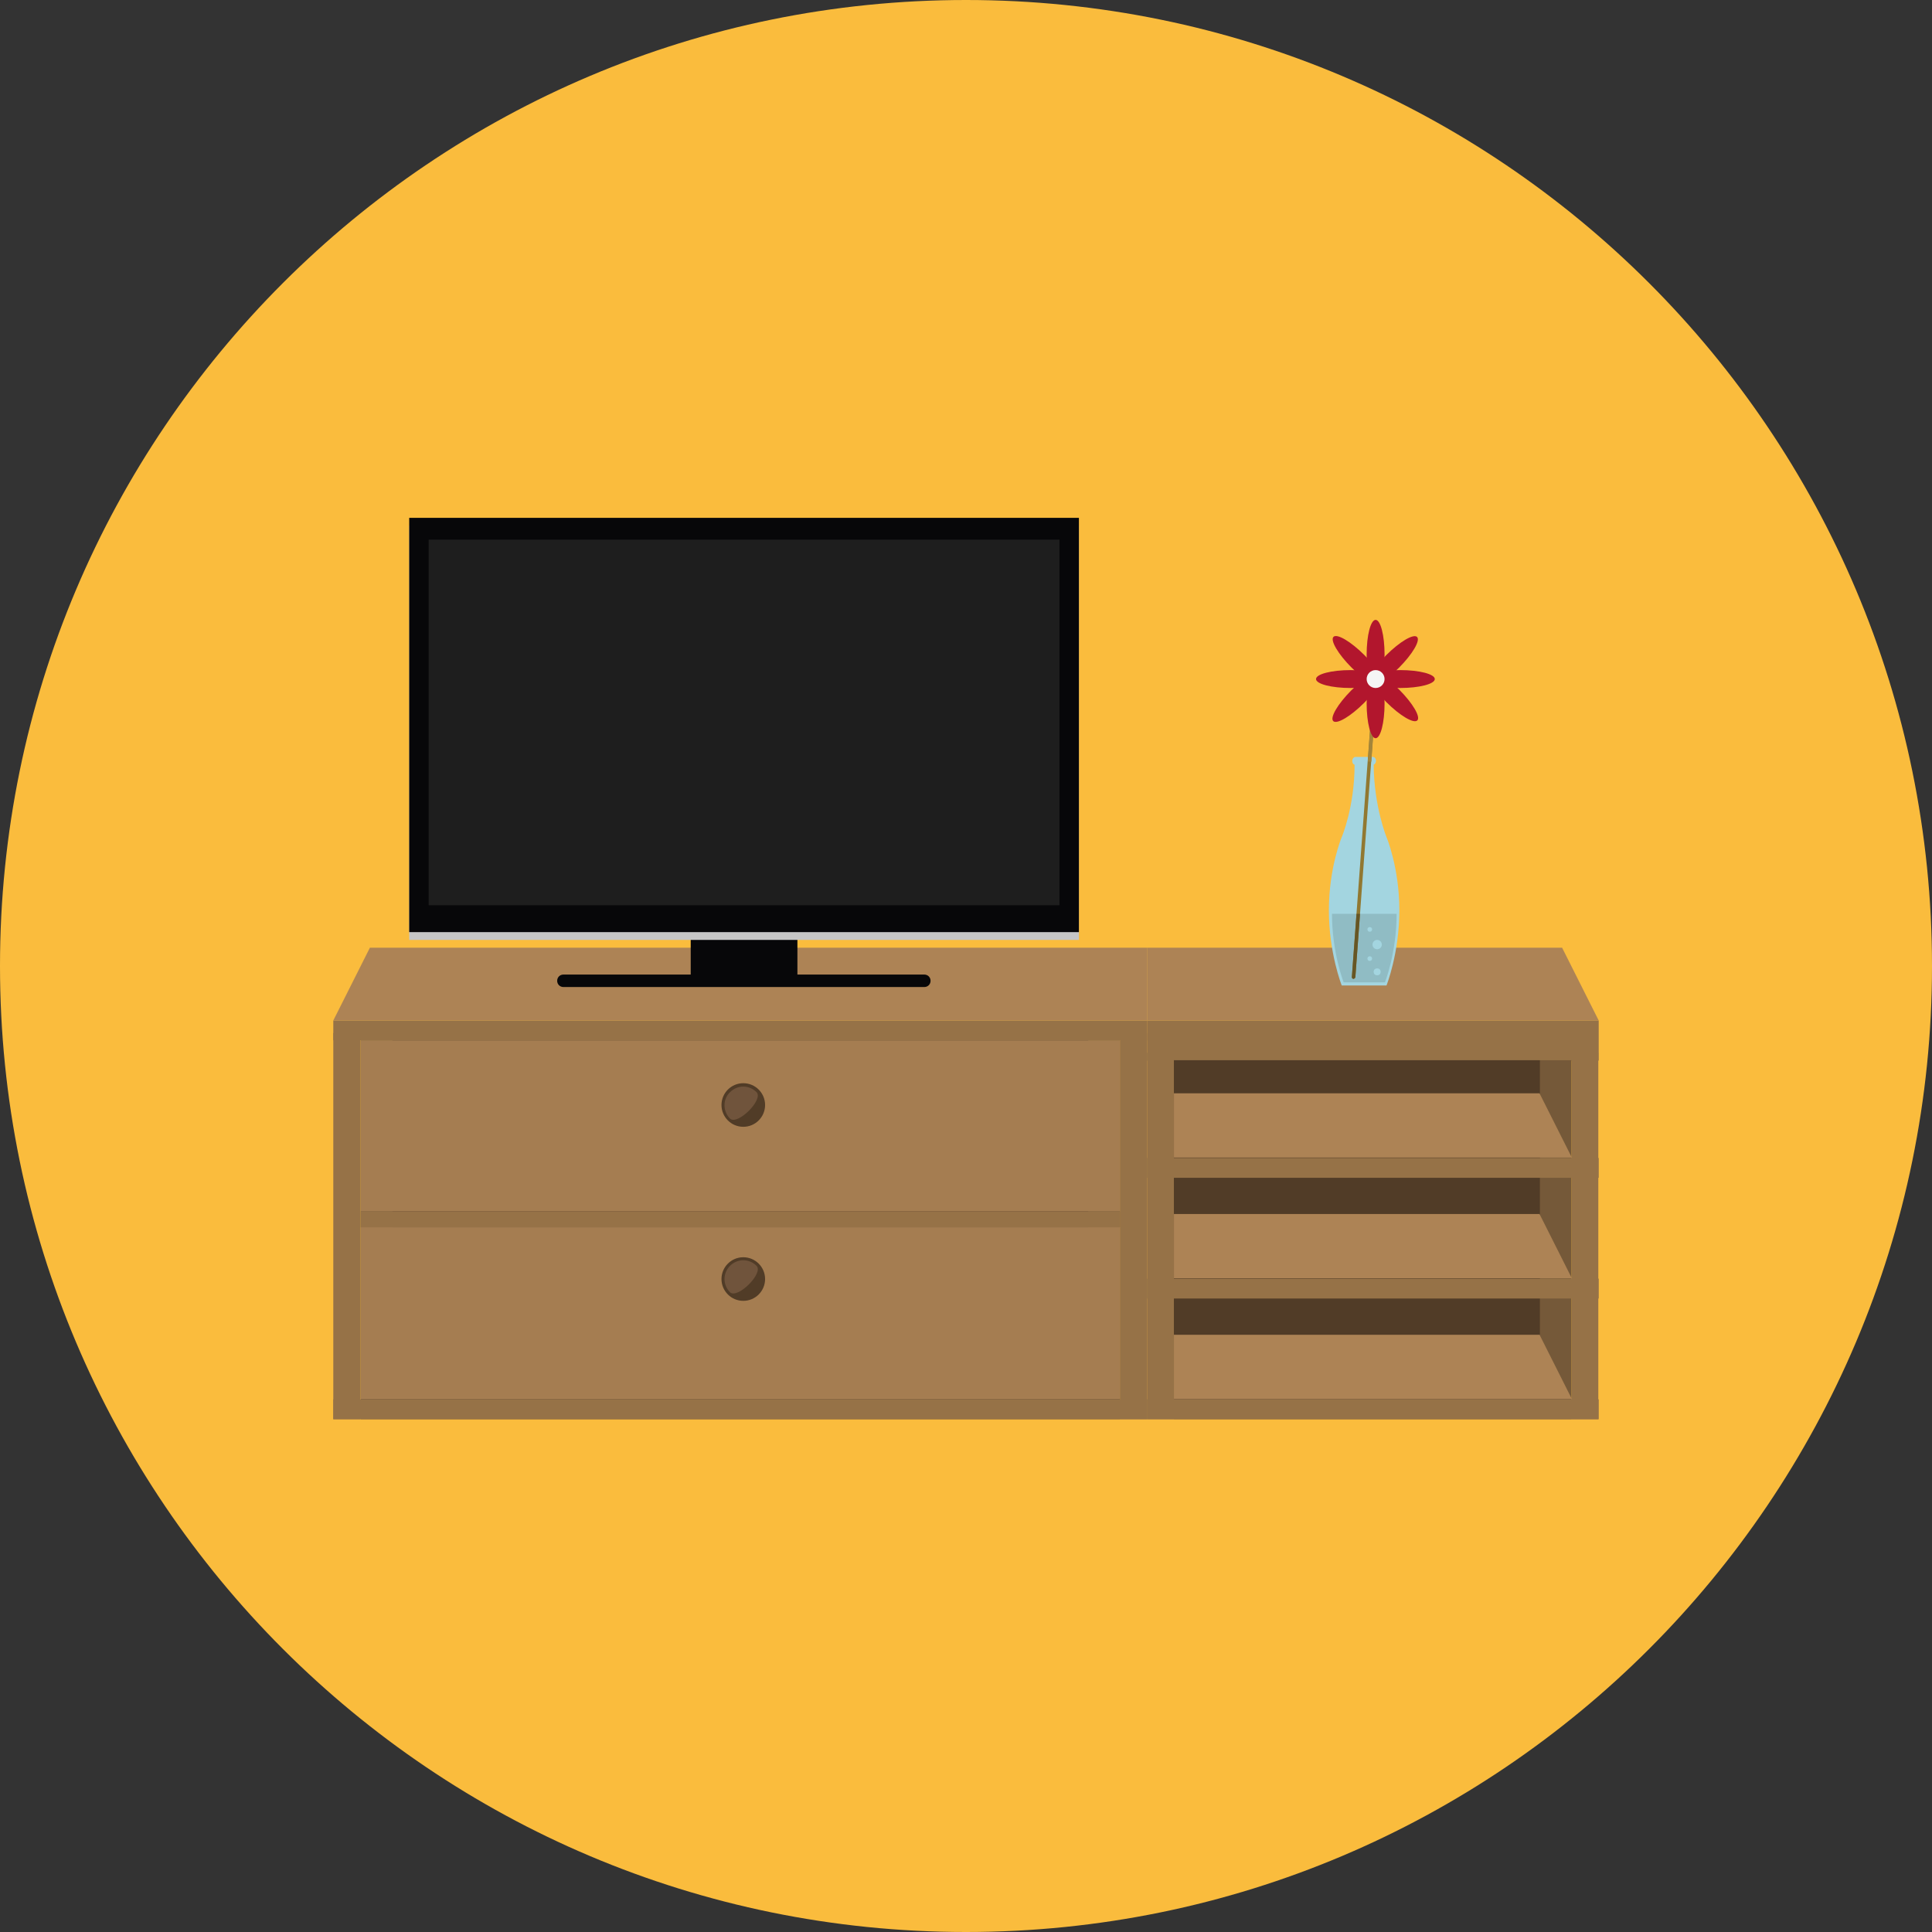 <?xml version="1.0" encoding="iso-8859-1"?>
<!-- Generator: Adobe Illustrator 19.0.0, SVG Export Plug-In . SVG Version: 6.00 Build 0)  -->
<svg version="1.1" id="Layer_1" xmlns="http://www.w3.org/2000/svg" xmlns:xlink="http://www.w3.org/1999/xlink" x="0px" y="0px"
	 viewBox="0 0 496.2 496.2" style="enable-background:new 0 0 496.2 496.2;" xml:space="preserve">
<rect x="0" y="0" width="496.2" height="496.2" fill="#333333" stroke="none"/>
<path style="fill:#FABC3D;" d="M496.2,248.1C496.2,111.1,385.1,0,248.1,0S0,111.1,0,248.1s111.1,248.1,248.1,248.1
	S496.2,385.1,496.2,248.1z"/>
<g>
	<rect x="85.6" y="262.1" style="fill:#967247;" width="209" height="5.1"/>
	<rect x="85.6" y="265.3" style="fill:#967247;" width="6.9" height="99.2"/>
	<rect x="287.7" y="265.3" style="fill:#967247;" width="6.9" height="99.2"/>
</g>
<polygon style="fill:#AD8355;" points="294.6,262.1 85.6,262.1 95,243.4 294.6,243.4 "/>
<rect x="92.6" y="267.2" style="fill:#755939;" width="195.1" height="97.3"/>
<polygon style="fill:#AD8355;" points="287.7,359.3 92.5,359.3 100.8,342.8 279.5,342.8 "/>
<rect x="100.8" y="267.2" style="fill:#513C27;" width="178.7" height="75.6"/>
<rect x="85.6" y="359.4" style="fill:#967247;" width="209" height="5.1"/>
<rect x="92.6" y="267.2" style="fill:#A57D51;" width="195.1" height="43.9"/>
<rect x="92.6" y="311.1" style="fill:#967247;" width="195.1" height="4.1"/>
<circle style="fill:#513C27;" cx="190.9" cy="283.8" r="5.6"/>
<path style="fill:#70543C;" d="M187.5,280.5c1.9-1.9,4.9-1.9,6.8,0c1.9,1.9-4.9,8.6-6.8,6.8C185.6,285.4,185.6,282.3,187.5,280.5z"
	/>
<rect x="92.6" y="315.2" style="fill:#A57D51;" width="195.1" height="43.9"/>
<circle style="fill:#513C27;" cx="190.9" cy="328.5" r="5.6"/>
<path style="fill:#70543C;" d="M187.5,325.1c1.9-1.9,4.9-1.9,6.8,0c1.9,1.9-4.9,8.6-6.8,6.8C185.6,330,185.6,327,187.5,325.1z"/>
<g>
	<rect x="294.6" y="262.1" style="fill:#967247;" width="116" height="10.3"/>
	<rect x="294.6" y="270.4" style="fill:#967247;" width="6.9" height="94.1"/>
	<rect x="403.6" y="270.4" style="fill:#967247;" width="6.9" height="94.1"/>
</g>
<polygon style="fill:#AD8355;" points="410.6,262.1 294.6,262.1 294.6,243.4 401.2,243.4 "/>
<rect x="301.5" y="272.3" style="fill:#755939;" width="102.1" height="92.2"/>
<polygon style="fill:#AD8355;" points="403.7,359.3 301.5,359.3 301.5,342.8 395.4,342.8 "/>
<rect x="301.5" y="272.3" style="fill:#513C27;" width="94" height="70.5"/>
<rect x="294.6" y="359.4" style="fill:#967247;" width="116" height="5.1"/>
<polygon style="fill:#AD8355;" points="403.7,328.3 301.5,328.3 301.5,311.8 395.4,311.8 "/>
<rect x="294.6" y="328.4" style="fill:#967247;" width="116" height="5.1"/>
<polygon style="fill:#AD8355;" points="403.7,297.3 301.5,297.3 301.5,280.8 395.4,280.8 "/>
<rect x="294.6" y="297.4" style="fill:#967247;" width="116" height="5.1"/>
<g>
	<path style="fill:#070709;" d="M239,251.9c0,0.9-0.7,1.6-1.6,1.6h-92.7c-0.9,0-1.6-0.7-1.6-1.6l0,0c0-0.9,0.7-1.6,1.6-1.6h92.7
		C238.3,250.3,239,251,239,251.9L239,251.9z"/>
	<rect x="177.4" y="240.5" style="fill:#070709;" width="27.4" height="11.6"/>
</g>
<rect x="105.1" y="135" style="fill:#C6C6C6;" width="172" height="106.4"/>
<rect x="105.1" y="133" style="fill:#070709;" width="172" height="106.4"/>
<rect x="110.1" y="138.6" style="fill:#1E1E1E;" width="162" height="93.9"/>
<path style="fill:#A3D5E0;" d="M356.1,215c0,0-3.2-7.8-3.3-18.6c0.3-0.1,0.6-0.5,0.6-1c0-0.6-0.4-1-0.8-1h-4.5c-0.4,0-0.8,0.5-0.8,1
	s0.2,0.9,0.6,1c0,10.9-3.3,18.6-3.3,18.6s-3.3,7.8-3.3,18.8s3.3,19.3,3.3,19.3h11.5c0,0,3.3-8.3,3.3-19.3S356.1,215,356.1,215z"/>
<path style="fill:#90BCC4;" d="M342.1,234.7c0,10,3,17.6,3,17.6h10.6c0,0,3-7.6,3-17.6H342.1z"/>
<g>
	<circle style="fill:#A3D5E0;" cx="353.7" cy="249.6" r="0.9"/>
	<circle style="fill:#A3D5E0;" cx="351.8" cy="246.2" r="0.6"/>
	<circle style="fill:#A3D5E0;" cx="353.7" cy="242.6" r="1.2"/>
	<circle style="fill:#A3D5E0;" cx="351.8" cy="238.7" r="0.6"/>
</g>
<path style="fill:#917831;" d="M347.6,251.4c-0.2,0-0.4-0.2-0.4-0.5l5.6-76.3c0-0.2,0.2-0.4,0.5-0.4c0.2,0,0.4,0.2,0.4,0.5
	l-5.6,76.3C348.1,251.2,347.8,251.4,347.6,251.4z"/>
<path style="fill:#A3853A;" d="M353.7,174.7c0-0.2-0.2-0.4-0.4-0.5c-0.2,0-0.4,0.2-0.5,0.4l-1.5,21h0.9L353.7,174.7z"/>
<path style="fill:#665524;" d="M347.6,251.4c0.2,0,0.4-0.2,0.5-0.4l1.2-16.3h-0.9l-1.2,16.3C347.2,251.2,347.4,251.4,347.6,251.4z"
	/>
<g>
	<ellipse style="fill:#B2162D;" cx="353.3" cy="168.1" rx="2.3" ry="8.9"/>
	<ellipse style="fill:#B2162D;" cx="353.3" cy="180.7" rx="2.3" ry="8.9"/>
	<ellipse style="fill:#B2162D;" cx="359.6" cy="174.4" rx="8.9" ry="2.3"/>
	<ellipse style="fill:#B2162D;" cx="346.9" cy="174.4" rx="8.9" ry="2.3"/>
	
		<ellipse transform="matrix(0.707 -0.707 0.707 0.707 -15.343 302.695)" style="fill:#B2162D;" cx="357.713" cy="169.868" rx="8.9" ry="2.3"/>
	
		<ellipse transform="matrix(0.707 -0.707 0.707 0.707 -24.342 299.01)" style="fill:#B2162D;" cx="348.766" cy="178.889" rx="8.9" ry="2.3"/>
	
		<ellipse transform="matrix(0.707 0.707 -0.707 0.707 231.202 -200.593)" style="fill:#B2162D;" cx="357.738" cy="178.789" rx="8.9" ry="2.3"/>
	
		<ellipse transform="matrix(0.707 0.707 -0.707 0.707 222.304 -196.87)" style="fill:#B2162D;" cx="348.795" cy="169.91" rx="8.9" ry="2.3"/>
</g>
<circle style="fill:#F5F5F5;" cx="353.3" cy="174.4" r="2.3"/>
<g>
</g>
<g>
</g>
<g>
</g>
<g>
</g>
<g>
</g>
<g>
</g>
<g>
</g>
<g>
</g>
<g>
</g>
<g>
</g>
<g>
</g>
<g>
</g>
<g>
</g>
<g>
</g>
<g>
</g>
</svg>
